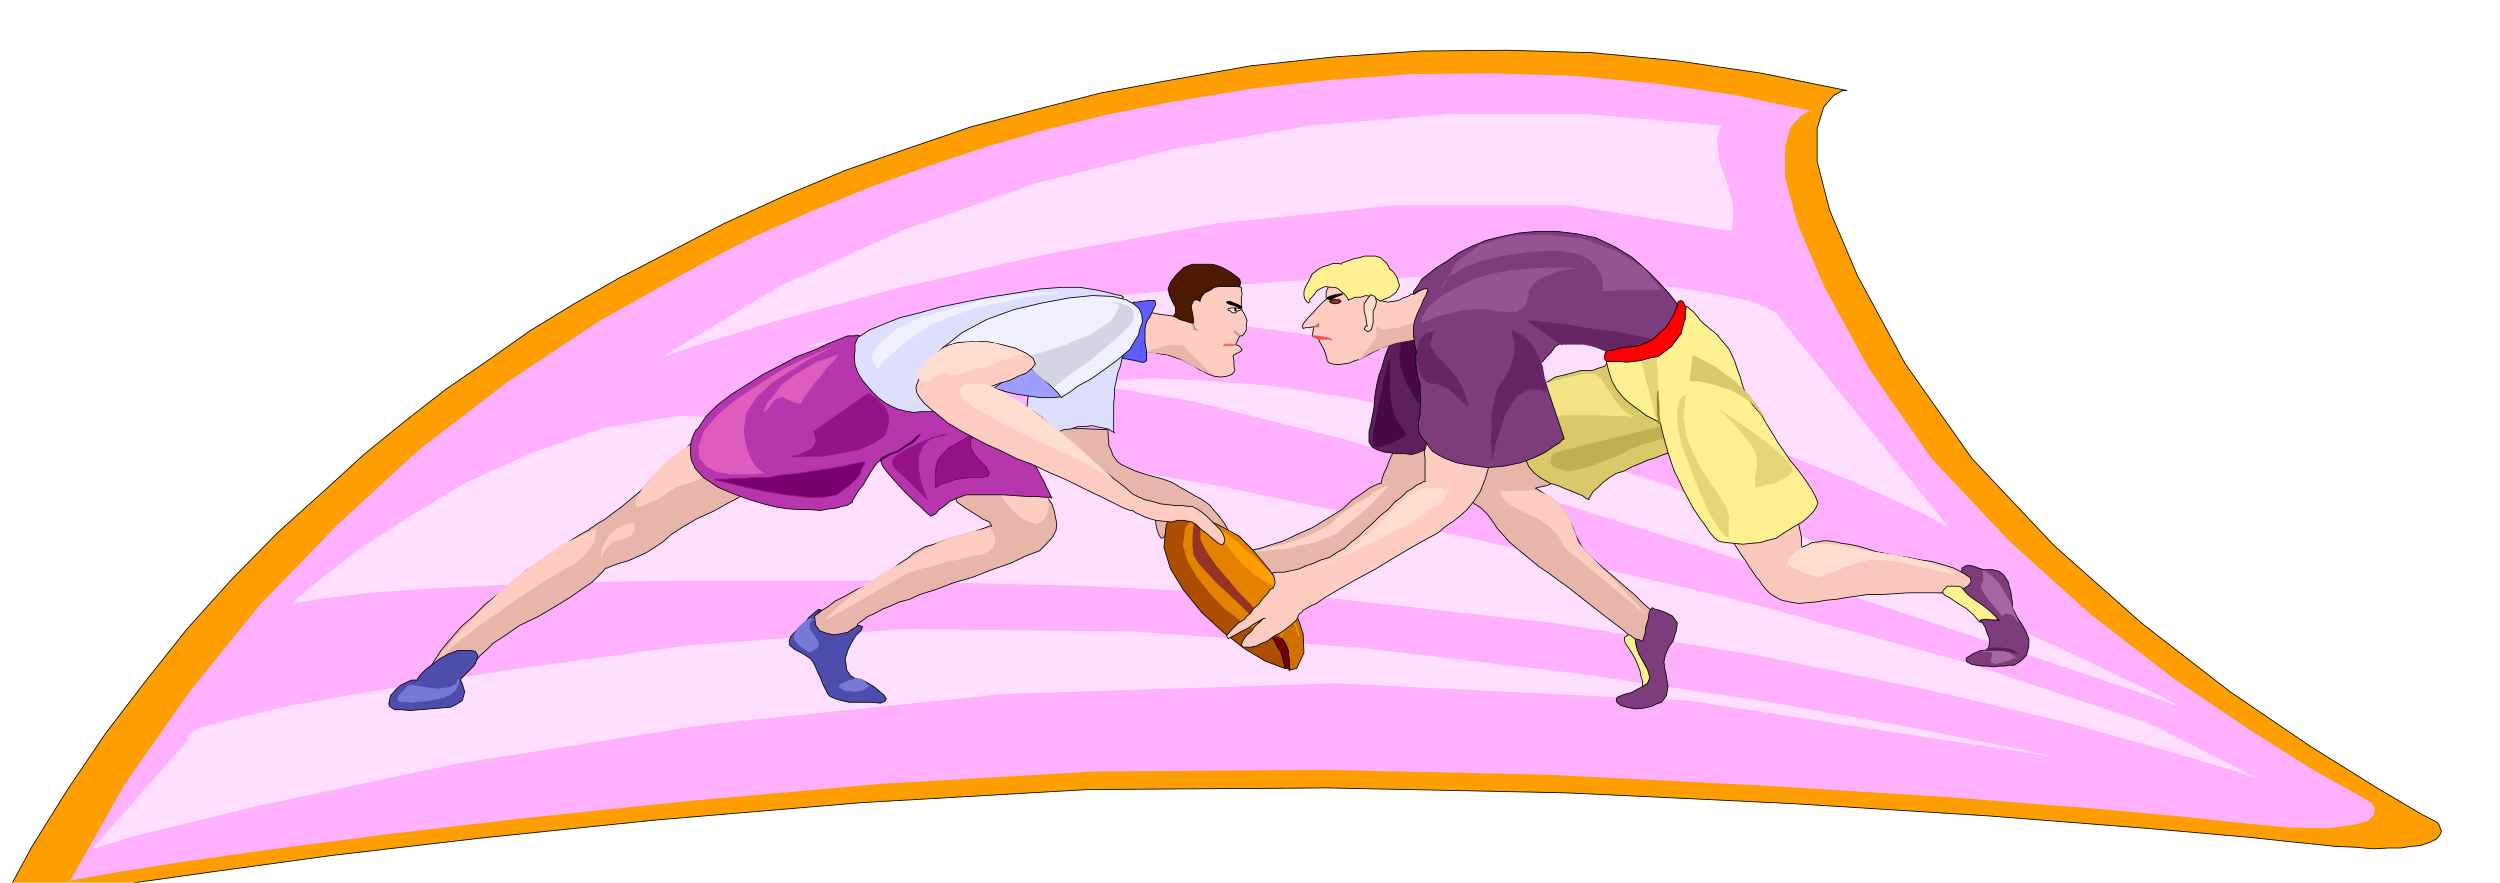 <svg xmlns="http://www.w3.org/2000/svg" fill-rule="evenodd" height="173.149" preserveAspectRatio="none" stroke-linecap="round" viewBox="0 0 3035 1072" width="490.455"><style>.pen0{stroke:#000;stroke-width:1;stroke-linejoin:round}.brush1{fill:#ff9e00}.pen1{stroke:none}.brush3{fill:#ffdeff}.pen2{stroke:#ffdeff;stroke-width:1;stroke-linejoin:round}.pen3{stroke:none}.brush4{fill:#e8b5ab}.brush5{fill:#7d3d7d}.brush6{fill:#a666a6}.pen4{stroke:#a666a6;stroke-width:1;stroke-linejoin:round}.brush8{fill:#d9c96b}.brush11{fill:#fff091}.brush14{fill:#470847}.brush15{fill:#4d1a00}.brush16{fill:#ffccc2}.pen9{stroke:#e8b5ab;stroke-width:1;stroke-linejoin:round}.brush17{fill:#c7948a}.pen10{stroke:#c7948a;stroke-width:1;stroke-linejoin:round}.brush18{fill:#f0f0ff}.brush21{fill:#dedeff}.brush26{fill:#e38200}.brush27{fill:#943326}.pen13{stroke:none}.brush28{fill:#4d4dad}.pen14{stroke:#ffccc2;stroke-width:1;stroke-linejoin:round}.brush30{fill:#94128a}.brush33{fill:#ffdecf}.brush37{fill:#662666}.pen21{stroke:#662666;stroke-width:1;stroke-linejoin:round}.brush42{fill:#945494}.pen25{stroke:none}.brush43{fill:#de5cbd}.pen29,.pen32{stroke:#94128a;stroke-width:1;stroke-linejoin:round}.pen32{stroke:#ffdecf}</style><path class="pen0 brush1" d="m2777 1022-46-5-126-11-191-15-239-15-273-13-290-6-292 2-276 16-248 21-213 22-180 21-146 20-114 16-80 13-48 8-15 4 39-72 43-69 46-68 49-64 50-63 54-60 56-57 60-54 46-42 48-39 50-39 51-35 51-36 54-33 54-31 56-29 71-37 74-34 74-31 77-27 76-26 79-21 78-20 81-15 101-18 103-11 104-7 104-1 104 3 104 10 102 15 103 21h-5l-11 6-12 14-8 26v40l15 59 34 80 58 107 81 115 100 106 106 94 107 83 97 66 80 50 54 32 21 11 2 3 3 8-2 4-4 5-8 4-12 4-11 1-13 2h-15l-18 1-22-2-24-1-28-3-30-3z"/><path class="pen1" style="fill:#ffb0ff" d="m2705 998-44-5-119-11-180-14-225-14-258-13-273-6-276 2-260 15-235 21-201 21-170 20-137 18-107 15-76 12-45 8-14 3 68-120 78-111 85-105 94-97 99-91 107-82 113-75 118-66 67-35 70-31 70-29 72-26 72-24 73-21 74-18 76-15 96-16 98-11 98-7 98-1 98 3 98 9 97 14 97 20h-5l-10 6-12 13-7 24v37l15 56 32 76 55 101 76 109 94 100 100 90 101 78 92 62 76 48 52 29 19 11 1 2 3 5-1 7-7 8-18 5-31 4-50-1-71-7z"/><path class="pen2 brush3" d="m980 421 16-4 47-10 73-13 96-15 113-16 129-13 138-10 144-3 128 1 100 5 73 7 53 9 34 7 20 8 9 5 3 2 208 258-30-16-83-38-131-53-171-55-207-50-235-32-256-6-271 32z"/><path class="pen2 brush3" d="m2101 280 3-17-1-16-4-16-5-15-6-16-3-16-1-16 5-15-164-14h-166l-169 14-167 29-165 41-159 56-152 69-140 84 35-12 98-30 147-40 184-42 205-37 216-22h213l196 31z"/><path class="pen3 brush3" d="m2492 919-44-10-121-24-183-33-229-34-261-31-277-20-279-3-263 20-220 30-159 25-109 19-67 16-37 10-14 7-1 4 2 2-118 134 53-16 152-37 235-50 306-48 360-37 403-13 429 21 442 68z"/><path class="pen3 brush3" d="m2744 947-29-10-80-24-128-36-170-40-209-42-240-38-269-30-291-15-274-7H835l-171 3-126 6-89 6-57 7-30 5-8 2 9-9 29-24 44-34 60-39 70-42 80-36 86-30 92-15 144 5 229 31 286 50 313 65 311 72 281 77 222 74 134 68z"/><path class="pen2 brush3" d="m1323 466 8-2 27-2 44-2 63 3 78 6 97 15 112 24 130 36 137 44 135 51 128 51 117 52 98 44 78 37 50 24 18 10-47-17-125-42-182-61-215-70-227-71-215-63-183-46-126-21z"/><path class="pen0 brush4" d="m1277 519 68 3v3l1 10v6l3 6 2 6 5 7 5 4 8 4 9 4 12 4 11 3 11 3 11 4 10 6 7 4 7 4 5 3 6 3 6 4 5 4 4 5 7 8 6 8 5 9 1 6 1 6-3 1-6-2-7-5-8-5-10-6-9-5-10-5-9-2h-6l-3 5-3 5-1 6-3 5-1 4-4 2-3-4-3-9-1-7v-6l-4-2-6-4-7-4-4-4-5-5-10-7-14-11-15-13-17-15-17-15-15-15-12-14z"/><path class="pen0 brush5" d="m2406 756 1 1 3 5 2 6 3 7v8l-1 4-4 3h-5l-5 2-5 2-4 3-4 2v3l1 2 6 3 6 1 7 1h6l8 1 6-1h7l5-1h6l8-5 7-7 3-11v-9l-4-10-6-10-4-6-3-6-3-6v-6l-1-7-1-7-2-6-1-5-5-8-6-5-8-2h-11l-6-2-9-3h-6l-5 3-1 7v6l1 6v3l1 2v1l3 5 3 6 4 8 3 7 4 7 3 5 3 3z"/><path class="pen4 brush6" d="M2447 799h-3l-5 3-8 2-8 2-6-2 1-4 1-5-1-3-8-1-2 1v-1l3-1 4-1h11l7 2 6 2 8 6z"/><path class="pen0" style="fill:#fac7bd" d="M2102 655v1l3 4 4 6 5 8 5 7 5 8 5 7 4 6 3 3 3 5 4 5 6 6 6 4 8 4 9 2 12 2 10-1 12-1 11-2 12-1 11-2 14-2 14-2h18l16-1 15-1h42l2 1 2-1 5-1 8-2 8-2 6-4 3-4-1-5-7-5-13-7-13-4-14-4-14-2-15-3-14-2-14-3-11-2-12-4-11-3-10-2-8-1-9-2-7-1h-7l-4 1-9 1-6 3-5 2-1 2-1-4v-9l-1-5-1-5-1-5-1-2-5-2-10 2-14 3-13 4-15 4-12 4-9 2-3 2z"/><path class="pen0 brush4" d="m1788 610 2 2 8 5 8 8 8 11 3 5 8 9 8 9 12 10 11 9 12 10 12 8 12 9 10 7 14 11 14 11 14 11 13 10 12 9 8 7 5 4 5 3 5 4h2l3-1 2-3 2-6 1-8 2-6 1-6 1-3v-5l1-1-4-3-8-7-11-11-13-11-15-13-13-11-11-10-6-6-5-6-4-7-4-8-3-8-4-9-4-7-4-7-4-4-5-5-5-4-6-4-4-3-8-5-2-1 3-1 10-2 5-2 5-2 4-2 3-1-1-5-4-6-6-7-6-6-8-7-6-5-5-4-1-1-4-1-9 1-13 1-13 5-14 7-10 13-7 17 1 25z"/><path class="pen0 brush8" d="M1849 542v5l1 5 3 8 3 7 7 8 8 6 11 6 10 3 9 4 8 3 7 3 5 2 4 3 2 1 2 1v-2l2-3 3-5 6-5 6-6 8-6 8-5 10-3 9-5 10-4 9-4 10-3 7-3 6-2 4-1h2v-2l1-4 1-7 1-9-1-12-3-14-6-15-9-17-12-17-11-11-11-8-8-4-8-3h-9v11l-3 3-3 4-7 2-8 3h-14l-14 4-17 4-14 9-13 11-9 16-5 21 2 27z"/><path style="stroke:#bfb052;stroke-width:1;stroke-linejoin:round;fill:#bfb052" d="m2032 532-3-17-141 35-3 2-2 7v4l4 4 6 2 10 3 12-2 15-4 16-6 18-7 17-9 18-6 17-5 16-1z"/><path style="stroke:#f2e385;stroke-width:1;stroke-linejoin:round;fill:#f2e385" d="m1982 506-6-1h-13l-19-1h-45l-21 1-17 1-9 3-5-1-1-3-1-7 2-6v-8l2-6 2-5 1-1 2-2 9-1 11-3 15-3 13-4 14-3 11-2 8 1 4 1 5 6 5 7 6 9 5 8 7 9 6 6 9 5z"/><path class="pen0 brush11" d="M1951 429h-1v10l2 8 2 7 3 9 5 9 7 9 6 6 9 7 7 5 8 6 6 3 6 3 3 2 2 1v1l1 5 2 8 3 11 3 11 4 12 4 11 6 12 5 11 6 11 6 11 8 12 6 8 6 9 5 6 5 4 3 1 7 1 9 1 11 1 10-1 11-1 10-3 9-2 7-5 8-5 8-5 9-5 7-6 6-6 4-6 2-5-3-8-5-9-8-12-8-11-10-12-8-12-7-10-4-7-5-8-5-8-5-9-5-6-6-7-4-5-3-4-1-3-2-5-3-8-2-8-4-11-3-9-4-9-3-6-5-6-5-6-5-6-5-4-6-5-5-4-4-4-2-3-6-7-7-6-9-4-7 3-7 3-10 8-14 8-13 11-15 9-12 9-9 6-2 3z"/><path style="stroke:#e3d475;stroke-width:1;stroke-linejoin:round;fill:#e3d475" d="M1994 440v2l2 8 2 10 4 13 3 12 3 12 2 8 3 6 1-3v-12l-1-8v-12l-2-41-17 5z"/><path class="pen0 brush4" d="m1519 670 2-2 9-2 12-4 16-5 17-8 18-8 18-11 18-11 13-12 12-8 8-6 6-3 7-3h2v-2l1-4 2-6 3-6 3-8 3-7 4-7 4-5 4-4 8-2 8-1 9 1h8l8 2 5 1 2 1 1 1 3 4 1 7-1 12-8 15-16 19-27 23-39 29-41 25-29 19-19 13-10 7-8 1-5-1-7-6-9-7-12-9-6-7-4-6v-3l3-5 3-1z"/><path class="pen0" style="fill:#5e1f5e" d="m1687 420-1 1-2 5-3 8-3 11-4 11-3 13-2 13-1 13-2 11-2 10-2 8v13l4 6 5 3 9 3 8 1 9 1h8l9 1 7-2 7-3 4-4 4-6 1-14 2-21-1-26-2-26-7-24-9-15-14-3-19 12z"/><path class="brush14" style="stroke:#541454;stroke-width:1;stroke-linejoin:round" d="M1704 411h-1l-1 3-2 3v6l-1 5v8l1 9 4 11 3 9 5 9 4 7 5 7 7 8 4 3 4-94-4-2-8-1h-6l-5 1-6 3-3 5z"/><path class="pen0 brush15" d="M1425 384v-1l2-2v-8l-4-7-3-7-2-8 3-8 6-8 7-7 3-3 5-2 5-2h24l5 1 8 3 9 5 7 5 5 4 1 4-1 6-3 2-3 4-6 4-5 6-6 4-5 5-4 4v4l-3 3-5 4-8 3-8 3h-17l-5-4-2-7z"/><path class="pen0 brush16" d="M1391 428h10l8 2 8 1 9 3 9 3 9 5 6 3 6 4 5 2 5 3 8 3 8 1 7-1 6-2 3-3 1-2-1-6v-6l-1-5v-1l1-1 4-2 4-2 2-2-2-3-2-2-3-1h-1l5-11h3l2-2 3-5v-7l1-4-1-3-1-3-4-7-1-3v-12l1-5-1-5v-3l-5-1h-22l-6 1-4 3-8 4-3 4-2 4v2l-4-2-4 1-3 7 2 10 1 7v4l-4-1-6-2-7-2-3-2-5-2-6-1-9-1-10-2-6-1-2 5-2 8v18l1 9v6l1 3z"/><path class="pen9 brush4" d="M1437 420v1l4 4 4 5 6 6 6 5 6 6 4 5 5 3v-1h-1l-4-2-5-1-6-3-6-3-6-3-5-3-7-4-7-3-8-2-8-1-8-1h-10l-1 1v-1l4-1 5-2 7-1 6-3 9-1 8-1 8 1z"/><path class="pen10 brush17" d="M1450 392h0l-1 1 1 4 2 3 2 1h-1l-4-1-1-6 2-2z"/><path class="pen0 brush18" d="M1491 377h2l3 3h4l2-2 5-2-1-1-6-1h-6l-2 1h-1v2z"/><path class="pen0 brush15" d="M1500 374v1l1 2h-1v1l-1-1v-2l1-1z"/><path class="pen10 brush17" d="M1499 401v3l5 4 1-1-2-2-3-2-1-2z"/><path style="stroke:#ff5e5e;stroke-width:1;stroke-linejoin:round;fill:#ff5e5e" d="M1485 420h10l4-1h1l-2-1h-10l-3 2z"/><path class="pen0" style="fill:#5e5eff" d="M1356 435h3l9 1 10 2 8 2h3l3-2v-11l-1-5-1-5v-17l1-6 2-5 3-4 4-9 3-6-1-5h-7l-9 1-6 1h-4l-1 1-19 67z"/><path class="pen0 brush21" d="m1249 479-1 3-1 10v15l3 4 2 2 4 2 5 2 6 3 9 4 5 2 1-1 4-1 5-2 9-1 9-3h9l8-1 9 2 5 1 5 1 2 1 3 2 2 1 1 1-1-2v-35l1-8v-9l2-9 2-10 3-8 2-9 2-7 2-7 2-3-5-1-13 4-19 7-21 10-22 10-19 11-14 10-6 9z"/><path class="pen0" style="fill:#9e9eff" d="M1203 471h2l7 2 10 3 13 3 14 2 14 2h13l12-1 6-5 2-5-2-6-4-6-9-6-9-5-11-3h-22l-9 3-9 4-6 5-6 4-3 4-3 3v2z"/><path class="pen0" style="fill:#d17000" d="m1566 814 3-1 5-1 9-19-1-23-9-27-14-26-19-26-19-23-17-17-13-7-7-4-6-3-7-3-6-3-5 5h-1l-1 3-1 3v13l4 9 6 10 9 13 10 13 14 14 14 15 15 15 12 13 11 13 8 11 4 9v4l1 6v6l1 8z"/><path class="pen0" style="fill:#7a0000" d="M1560 812h3l3 2-1-8v-6l-1-6v-4l-4-9-8-11-11-13-12-13-15-15-14-15-14-14-10-13-9-13-6-10-4-9v-13l1-3 1-3h1l5-5-7-2-6-2-3 9-1 10v19l1 9 6 10 9 10 12 13 13 12 16 15 16 16 18 18 5 6 4 6 3 6 4 6 3 10 2 10z"/><path class="pen0" style="fill:#ad4d00" d="m1415 644-2 21 8 26 16 26 22 27 25 23 27 21 25 15 24 9-2-10-3-10-4-6-3-6-4-6-5-6-18-18-16-16-16-15-13-12-12-13-9-10-6-10-1-9v-19l1-10 3-9-8-2h-12l-5 2-5 2-3 3-3 5-1 7z"/><path class="pen1 brush26" d="M1555 775h1l7-15-1-17-7-20-10-20-14-20-14-17-13-13-9-6-9-5-8-3-8-3-8-1-2 1h-1l-1 3-1 3v13l4 9 6 10 9 13 8 9 10 12 10 12 12 12 10 11 11 12 9 10 9 10z"/><path class="brush1" style="stroke:#ff9e00;stroke-width:1;stroke-linejoin:round" d="m1499 657 2 1 5 5 8 7 12 10 10 10 11 11 8 12 7 12 3 9 3 10 2 8 3 7 1 5 2 5v2l1 2-1-3-2-7-4-10-4-10-6-13-7-11-9-9-9-5-12-7-10-9-11-11-8-10-8-12-5-8-4-6v-2l22 17z"/><path class="pen13 brush27" d="m1544 773 5 1 6 1-9-10-9-10-11-12-10-11-12-12-10-12-10-12-8-9-9-13-6-10-4-9v-13l1-3 1-3h1l2-1-7-1h-5l-1 7-1 9v15l1 9 6 10 9 10 12 13 13 12 16 15 16 16 18 18 2 2 3 3z"/><path class="pen13 brush26" d="m1438 647-2 16 6 19 11 19 16 20 17 18 20 15 20 12 18 7-3-3-2-2-18-18-16-16-16-15-13-12-12-13-9-10-6-10-1-9v-15l1-9 1-7h-5l-3 3-3 4-1 6z"/><path class="pen0 brush28" d="m997 741-3 2-2 7-2 3 1 4 3 3 6 4h5l4 1h6l5-2 8-2 9-2 7 1 3 1-1 4-7 7-6 10-3 6-2 6-2 6 1 6 1 8 4 6 4 3 7 3h4l7 4 7 4 7 6 5 4 3 5-2 3-5 2-11-1h-27l-9-2-7-2-7-3-3-3-3-6-3-6-3-8-3-6-3-7-3-6-3-4-3-2-8-5-8-4-6-5-1-5 2-6 5-5 6-6 6-5 5-7 7-6 5-4 3 1z"/><path class="pen0 brush4" d="M989 749v-1l3-2 5-4 8-5 9-7 12-6 14-8 18-8 15-10 12-8 9-7 8-5 7-6 7-4 7-4 11-3 11-4 12-4 11-3 11-3 9-3 8-3 5-2h3l-3-5-9-4-4-3-5-3-6-4-5-3-10-7-2-5 2-3 7-2 10-3 14-1 12-3h14l11-1 11 1 6 1 6 2 5 1 6 3 8 5 5 7 1 3 2 6 1 6 2 9-1 8-4 8-7 8-9 9-16 6-19 9-23 8-23 9-24 7-21 8-19 6-13 6-12 3-11 5-10 4-9 5-9 4-5 4-6 4-2 4-5 3-6 4-9 2-8 1-9-2-8-3-5-7-1-10z"/><path class="pen14 brush16" d="M1210 591v1l3 5 4 7 7 9 6 7 9 8 9 5 9 3 6-2 5-5 3-6 2-6-1-7v-11l-62-8zm-8 51 2 3 4 9-1 5-1 5-6 5-8 4-13 2-15 4-15 3-15 5-15 3-11 4-8 2-2 2-94 54 1-2 5-5 8-8 11-9 13-12 17-11 19-12 22-11 18-11 13-7 9-5 8-3 7-3 11-3 14-4 22-4z"/><path class="pen0 brush4" d="m864 519-3 1-7 6-10 8-12 11-14 12-14 13-15 13-11 13-12 10-12 10-11 8-9 7-9 5-5 4-4 2-1 2-3 1-7 4-10 6-12 9-15 9-14 10-14 9-11 10-12 9-13 11-15 12-14 14-15 13-12 14-12 14-9 14-5 9 2 5 8 1 11-1 11-4 11-3 8-4h4v-2l2-3 4-5 7-6 9-9 14-9 17-12 23-11 22-13 18-11 14-10 12-8 8-8 5-5 3-4h2l2-1 5-2 8-3 11-3 11-5 11-5 11-7 9-6 10-9 14-9 17-10 20-9 18-10 17-9 13-9 8-6 1-9-4-11-9-11-11-11-13-11-11-8-8-6-3-1z"/><path class="pen14 brush16" d="M723 643v4l-1 4v6l-4 6-5 7-8 8-10 8-17 9-21 13-25 16-25 18-25 17-22 17-18 15-10 13-7 7-3 6-3 2v2l-1-1 1-1 4-7 12-15 19-24 26-27 30-30 35-28 37-26 41-19z"/><path class="brush16" style="stroke:none" d="m880 571-56 20-3 1-5 3-8 5-8 6-10 4-8 4-7 2h-3l-1-6 4-8 6-11 10-11 11-13 14-12 15-11 17-8 12-5 10 2 6 5 4 8v25z"/><path class="pen0" style="fill:#b836ad" d="m847 521-2 1-3 6-3 8-1 11 1 11 5 11 10 11 18 12 19 8 19 7 17 5 16 4 14 2 14 1h12l13 1 11-2 9-1 6-2 6-1 5-3 2-1v-2l3-5 4-7 6-7 5-9 5-8 4-6 3-4 4-3 2 6 2 3 6 8 8 9 11 12 10 10 10 9 7 7 5 4 2-1 4-2 4-5 6-4 7-6 9-4 11-4h44l15 1 15 1h11l10 1h6l3 1-1-2-2-4-3-6-3-7-5-9-4-8-5-8-4-7-10-9-15-9-21-11-22-11-24-11-21-9-18-8-11-5-10-7-10-9-11-12-9-12-9-13-7-10-5-7-1-2-1-1h-1l-3-1-4 1h-8l-10 4-13 5-17 8-21 8-21 11-21 11-19 12-19 12-17 13-14 14-10 15z"/><path class="brush30" style="stroke:#780057;stroke-width:1;stroke-linejoin:round" d="M1190 525h-3l-6 3-9 4-9 6-11 6-8 8-6 8-2 9v24-1l3-2 4-2 7-2 8-3 10-2 11-1h13l8-2 1-4-4-7-7-7-8-9-4-9 1-9 11-8z"/><path class="pen0 brush21" d="M1043 409h-1l-2 4-2 5v8l-1 8 1 9 3 9 6 10 6 7 7 8 6 6 8 6 7 4 9 4 8 2 11 2 9-1h12l10-1 11-1 8-2h7l5-1h2l191-134-3-2-6-1-11-3-14-3-19-3h-22l-27 2-29 5-33 5-30 6-29 6-25 7-24 6-20 8-17 7-12 8z"/><path class="pen0 brush18" d="m1144 423 2-1 6-2 9-2h27l15 2 15 4 15 9 12 9 11 9 9 8 9 8 6 6 5 5 2 3 2 2 2-2 8-5 11-8 15-8 14-10 14-10 11-9 8-7 5-9 5-8 2-8 3-8-1-9-3-7-7-6-9-5-17-4-24-1-29 3-32 6-34 8-33 12-30 16-24 19z"/><path style="stroke:#d4d4e3;stroke-width:1;stroke-linejoin:round;fill:#d4d4e3" d="m1253 432 2-1 9-2 12-4 16-5 16-7 16-6 14-9 11-8 6-9 3-5 1-4-1-2-5-2-2 1 1-1h4l5 1 6 2 4 2 4 4 1 5-1 8-8 9-12 12-16 13-16 14-17 11-14 11-9 7-3 3-2-2-5-3-7-5-6-5-7-7-3-6-1-6 4-4z"/><path style="stroke:#54004a;stroke-width:1;stroke-linejoin:round;fill:#54004a" d="m1070 560-1-2 1-2 4-2 6-3 9-3 9-6 9-6 6-6 4-2-3 4-6 6-9 5-9 6-9 3-6 4-4 2-1 2z"/><path class="pen0 brush28" d="M507 826v-2l4-5 6-6 8-6 9-7 11-6 11-4h13l8 1 3 5-1 5-3 7-6 6-6 6-4 4-1 2 2 4 3 10-1 5-2 6-6 4-8 4-13 1-12 1-13 1-11 1-11-1h-8l-6-4-1-3 2-10 8-9 5-4 6-3 7-3h7z"/><path class="pen0 brush16" d="m1614 346-1 1-1 3-2 4v10l-2 1-4 4-5 5-5 6-6 6-5 6-2 4 1 3 3-1h5l3-1h2l-2 11 8 4 1 3 5 9 2 5 2 7v2l3 3 4 1 7 1 6-1 7-1 7-3 7-2 5-3 6-3 5-3 5-2 4-3 5-1 6-3 7-1 6-2 7-1 6-2h6l4-4 4-6 2-10 3-9v-11l1-8v-8l1-4-2-4-5 2-5 3-5 4h-4l-5 3-6 2-5 3-7 1-6 1-5-1-3-1-5-4-8-4-9-4-10-3-11-3-9-2-8-1-3 2z"/><path class="pen9 brush4" d="m1649 438 3-4 8-9 8-10 4-6-1-9v-3l1 1 8 3 6-1 10-1 12-4 15-6 12-6h10l5 2 3 5-1 5v6l-1 4v2h-4l-8 1-13 2-14 3-17 3-17 6-16 7-13 9z"/><path class="pen0 brush11" d="m1676 366 3-2 8-3 8-6 4-8-3-10-4-6-4-4h-1l-1-3-3-5-4-3-3-3-6-2h-13l-7 2-6 1-5 2-9 3-2 2-2-1h-8l-5 2-7 2-7 4-6 5-4 8-4 7-2 6v5l1 4 3 4 2 1 1-4 6-7 3-4 5-3 5-2 7 1h5l4 2 3 3 4 3 4 5 1 3v-1l4-1 4-2h7l6-2 6 1 6 2 6 4z"/><path class="pen0 brush33" d="M1656 373v-4l4-6 4-5 5 2 2 6-1 6-2 4-1 2v14l-2 8-4 3-5-3 1-2 1-2h2l-1-4-1-7-2-8v-4z"/><path class="pen0" d="M1611 362v1l5 1 5-3 8-3 1-1h-4l-5 1-7 2-3 2zm-103 11h-1l-2 1-7-3-7-2-2-2 2-1h2l5 2 5 2 5 3z" style="fill:#000"/><path class="pen0 brush27" d="M1621 364h5l2 2-2 2-5 1-5-1-2-2 2-2h5z"/><path style="stroke:#ff4f4f;stroke-width:1;stroke-linejoin:round;fill:#ff4f4f" d="M1593 408h6l6 1 5 1 4 1 2 1 1 1-3-1h-13l-5-3-3-1z"/><path style="stroke:#a37066;stroke-width:1;stroke-linejoin:round;fill:#a37066" d="m1595 397 2-1 4-3v4h-6z"/><path class="pen0 brush16" d="m1544 696 1 1 2 5 1 6-2 6-4 2-4 6-5 5-5 7-6 5-4 6-5 4-2 3-8 5-8 8-6 7 2 4 3-2 6-3 7-4 8-4 7-5 7-4 5-3h2-2l-4 4-6 5-5 7-6 5-4 6-2 5 2 3h12v-1h4l5-3 8-3 8-6 11-6 9-7 8-7 3-7 4-3 1-2 4-2 5-3 7-3 10-7 17-10 21-12 24-13 23-14 22-13 18-10 13-7 8-7 9-6 9-7 9-8 8-10 8-12 6-15 5-17-2-18-8-10-12-7-13-1-15-1-12 3-9 1-3 2-2 2-1 6-2 7 1 8v28h-2l-3 2-5 2-5 4-7 4-7 7-8 6-8 9-9 7-9 9-9 8-8 8-9 7-9 8-9 5-9 6-10 3-9 4-9 3-9 4-9 2-9 2h-9l-6 1z"/><path class="pen0 brush5" d="m1734 354-2 1-1 4-3 5-3 8-4 8-3 8-2 8v12l1 5v4l1 4 1 5 1 2-1 2v13l1 6 1 8 3 10v9l1 10-1 9v9l-2 8v8l1 6 4 7 4 4 4 6 4 5 8 5 8 4 13 5 16 3 22 3 21-2 19-4 16-6 13-6 10-7 8-5 4-4 2-1-30-90v-2l4-2 4-5 6-6 5-7 5-3 3-3h12l7 1h7l8 2 8 2 7 4 5 2 6 1h5l6 1 6-3 9-2 10-4 13-4 10-7 9-7 5-8 4-7 1-8 2-5v-4l-3-4-7-9-12-13-14-14-18-16-21-13-23-11-23-5-25-3h-24l-22 2-20 4-20 5-17 7-16 8-14 10-13 8-10 8-8 6-4 7-6 8v3l3-2 7-3 6-2 2 4z"/><path class="pen21 brush37" d="m1855 390 41 29v-1h26l10 2 9 3 10 4 8 2 9 1 7-1 7-2 6-4 6-3 5-3 6-2-4-4-15-3-25-5-27-3-30-5-25-3-18-2h-6z"/><path style="stroke:#948526;stroke-width:1;stroke-linejoin:round;fill:#948526" d="m2013 514 3 1-1-1v-5l-1-5v-15l-1-6v-8l-1 3v25l1 4v7z"/><path class="pen0" style="fill:red" d="m1950 427-1 1-1 4v4l3 3h15l9 1 8-1 9-1 10-3 11-2 8-6 8-6 6-8 6-8 2-9 3-9v-8l1-5-4-8-3-1-3 2-1 6-2 3-2 6-4 7-5 8-8 7-7 7-9 5-9 4-10 1-8 1-7 1-5 2-8 1-2 1z"/><path class="pen0 brush5" d="m1994 834-6 3-7 4-8 2-5 2-5 2-1 5 2 2 4 3 7 2 11 2 10-1 9-2 6-3 6-2 3-4 3-4 1-6 1-5-1-6-1-6-1-6-1-4-1-8 1-5 1-4 2-5 3-6 4-5 2-7 2-6 1-6v-4l-6-8-8-4-8-3-5-1-3-2-2 2-2 4-1 8-3 9-1 9-2 6-1 3-4-2-5-1 1 7 2 7 2 5 5 9 5 9 3 10-3 7-6 4z"/><path style="stroke:#5c1c5c;stroke-width:1;stroke-linejoin:round;fill:#5c1c5c" d="M2410 790h-1 24l8 2 5 1 3 1-1-1-2-2-4-2-5-1-8-1h-8l-7 1-4 2z"/><path class="pen0 brush11" d="m2404 756-3-3-5-6-9-8-10-6-10-7-6-3-3-4 2-3 4-4h14l3 1 1 1 4 5 5 5 7 5 6 4 8 6 6 5 5 5 2 3 2 2-3-1h-6l-8-1-4 1h-2v3zm-424 16-3-1-3 2-2 1v3l1 4 4 6 4 6 4 7 3 7 3 8 1 6 2 6v7l6-4 3-7-3-10-5-9-5-9-2-5-2-7-1-7-4-3-1-1z"/><path class="pen0 brush16" d="m1149 420-4 2-8 8-9 9-6 9-5 9-4 10-1 4 1 6 3 5 6 8 7 6 11 9 11 9 15 9 15 8 17 9 18 8 18 9 19 7 21 10 21 9 22 11 19 9 16 8 12 6 8 3h3l4 3 5 2 6 3 6 2 7 2 9 1 10 1 8-2h7l5 1 5 1 5 3 6 6 7 5 8 7 6 5 5 2 2-3 1-4-2-6-3-5-7-7-10-10-6-5-6-4-6-3h-5l-7-1h-8l-9-1-9-1-10-3-9-2-9-4-6-3-9-8-13-10-16-13-16-14-17-15-16-14-14-11-9-8-10-7-11-6-11-6-10-5-10-6-8-3-5-3h-1l2-1 6-2 8-3 11-3 10-5 10-4 7-6 4-5-3-7-8-6-13-6-15-4-19-4h-18l-18 1-14 4z"/><path class="pen1 brush8" d="m2055 431-4 32h10l11 2 14 4 15 5 15 8 13 10 11 14 5 9 1 1-3-8-7-12-13-17-18-17-23-17-27-14z"/><path d="M2046 481h-2l-2 2-3 4-2 8-1 10 2 17 5 21 11 29 10 26 10 21 7 14 7 10 4 5 3 3 2 1 1 1v-18l1-7-4-12-7-12-11-16-11-16-11-21-8-21-4-24 3-25zm41 17 2 1 6 5 7 8 10 10 8 10 9 12 4 11 1 12-2 8-1 6v10l1 1 1-1 5-1 7-2 9-1 7-4 8-4 5-5 2-5-5-8-11-10-14-12-16-12-17-12-13-9-10-6-3-2z" style="stroke:#e6d678;stroke-width:1;stroke-linejoin:round;fill:#e6d678"/><path class="pen25 brush42" d="M2017 352h-45l-9 1h-9l-8 1v-10l-2-9-5-10-10-10-16-7-24-4-32 2-34 5-25 6-19 7-13 8-9 5-4 6-2 4v2l17-31 30-21 38-11 43-1 43 5 40 15 33 20 22 27z"/><path class="pen25 brush42" d="m1914 326-5-1h-29l-20 1-24 2-24 4-23 7-20 10-17 9-11 9-8 7-4 7-3 5v6l1 1 1-2 6-2 9-4 12-3 14-4 15-2 16-1 17 3 13 1h10l7-4 5-4 3-9 1-4-1-4 6-8 6-6 11-5 15-6 21-3z"/><path class="pen25 brush37" d="M1835 401v1l1 4 1 5 2 9-1 8-2 10-4 11-6 11-8 11-4 15-3 17v17l-1 14 1 13v9l1 4v-4l2-8 3-13 5-14 5-16 7-13 8-11 9-5 7-3h11l4 2 4 2 1 2-1-3v-8l-2-11-2-12-6-14-7-13-11-10-14-7z"/><path class="pen21 brush37" d="m1742 403-3 2-2 9-1 5 3 7 5 7 9 9 8 8 7 9 5 8 4 9 2 6 2 6 1 4 1 2-2-2-4-3-6-6-5-5-8-6-8-4-7-3-5 1-6-2-6-7-4-10-1-11v-12l3-11 7-8 11-2z"/><path class="brush14" style="stroke:#470847;stroke-width:1;stroke-linejoin:round" d="m1688 436-1 2v35l1 11 1 10 3 9 2 5 3 6 3 4 3 4 3 4 2 2h-2l-5 4-7 3-7 4-8 2-6 2-5-1-1-4v-11l3-14 3-17 4-17 3-17 4-14 2-9 2-3z"/><path class="brush18" style="stroke:#f0f0ff;stroke-width:1;stroke-linejoin:round" d="M1285 356h-6l-15 2-23 3-25 6-30 6-29 10-27 11-21 14-17 13-11 10-8 6-4 6-3 4 1 1-3-3-4-5-1-6 2-6 5-8 9-8 14-12 20-10 26-9 29-8 30-8 32-5 30-4h29z"/><path class="brush43" style="stroke:none" d="m1020 419-6 2-14 6-19 10-22 14-22 14-19 18-12 19-3 20 2 16 4 13 4 9 5 7 7 6 4 2h-4l-10 1h-29l-16-3-12-6-9-10-1-15 7-19 16-19 23-19 27-18 27-17 28-14 25-11 19-6z"/><path class="pen29 brush30" d="m1054 478-66 46 1 3 2 8-2 5-3 5-8 4-10 4-7 1 5 1 14-1h20l21-4 22-4 18-8 13-9 4-12 1-10-3-9-5-7-6-6-6-4-4-3h-1zm95 50h-4l-9 3-12 4-13 6-13 6-10 7-5 6 3 8 6 6 7 6 6 6 7 7 5 5 5 5 2 2 2 2-2-4-3-8-4-13-2-13v-15l5-12 10-10 19-4z"/><path class="pen29" style="fill:#78006e" d="M1051 561h-4l-9 2-14 3-16 3-20 3-20 3-19 2-17 3h-17l-13 1h-11l-8 1h-15v1l4 1 14 3 20 5 24 5 24 4 25 3h21l16-3 9-7 8-6 6-6 5-6 2-7 3-4 1-4h1z"/><path class="brush43" style="stroke:#de5cbd;stroke-width:1;stroke-linejoin:round" d="m1018 431-2 2-5 6-8 8-7 10-9 10-7 10-6 8-2 5-6-1-9-4-6-3-6 1-6 3-6 9-5 5v-1l3-8 8-10 11-14 18-13 22-13 28-10z"/><path class="brush33" style="stroke:none" d="m1143 424 14-6 15-2 13-1 13 1 11 1 11 4 11 3 11 5-4 1-10 4-14 5-16 6-17 4-14 5-11 2-4-1-8-3-7 4-6 5-2 3-2-1h-4l-5-1-3-2-2-6 4-6 9-11 17-13z"/><path class="pen32 brush33" d="m1200 468-3-1h-5l-7-1-7 1-7 1-4 4-1 5 6 9 12 9 22 13 26 13 30 15 28 13 26 12 19 11 13 8h1l-8-8-17-15-20-18-26-22-27-20-27-17-24-12z"/><path class="pen14 brush16" d="M770 636v8l-2 3-2 3-4 2-6 3-8 1-6 3-4 4-3 4-4 6-1 4v-2l1-5 1-6 4-7 5-8 7-6 9-5 13-2z"/><path class="pen32 brush33" d="M1732 593h-4l-4 1-5 4-9 5-10 9-13 12-15 16-18 15-14 12-13 9-10 6-9 3-6 3-4 1v1l3-2 10-4 14-7 17-7 18-9 18-8 16-9 13-5 10-7 12-8 11-8 10-6 5-8v-5l-7-4h-16z"/><path style="stroke:#ffd4c7;stroke-width:1;stroke-linejoin:round;fill:#ffd4c7" d="M1685 591h-3l-5 3-8 4-9 7-12 6-11 8-11 8-9 9-12 7-14 7-15 6-15 5-15 3-11 3-8 2-2 1 2-1h9l12-2 15-1 15-4 16-3 15-6 13-5 10-9 11-8 10-9 11-9 8-9 7-7 4-5 2-1z"/><path class="pen14 brush16" d="m1863 596-39 1-2 1 1 4 2 3 5 5 9 6 14 7 13 6 11 7 8 7 7 7 3 5 3 5 1 3 1 2 97 80-82-86-1-3-1-6-4-9-3-9-7-12-9-10-12-9-15-5z"/><path class="pen32 brush33" d="M2191 665h-2l-3 2-5 3-4 4-5 3-1 4v4l5 4 5 2 6 3 5 2 6 2 8 2 3 1 1-1 5-2 6-3 9-2 8-4 9-3 8-3 8-2 9-2 15 1 17 2 20 4 18 4 16 4 10 2 5 2-1-1-3-2-6-4-9-3-14-5-17-4-24-5-28-4-28-5-19-3-13-1h-7l-7 1-6 3z"/><path class="pen4 brush6" d="M2408 693v13l-2 4-1 2 2 5 3 5 6 8 5 6 5 6 3 4 2 2 1-2 5-1 6 1 6 7v2-3l-4-8-4-11-7-12-7-12-10-10-9-6z"/><path d="m1055 833-2 1-5 4-5 1-4 1-6-1h-6l-6-3-2-2 1-2 3-2 7-3 5-1 1-1 4-1 6 1 9 8zm-67-80h-3l-2 4-1 6 7 10 5 8-2 6-6 3-3 2-5-3-7-5-6-7-1-5 4-8 8-8 8-5 4 2zm-431 72-1 1-2 5-4 2-4 2-6 1-8 1-9-1-7-1-7-1-4-1-8-1-6 6-6 6-2 5v1l3 2h5l8 1 9-1 11-1 10-2 10-2 8-4 6-5 3-6 1-7z" style="stroke:#7878d9;stroke-width:1;stroke-linejoin:round;fill:#7878d9"/></svg>
